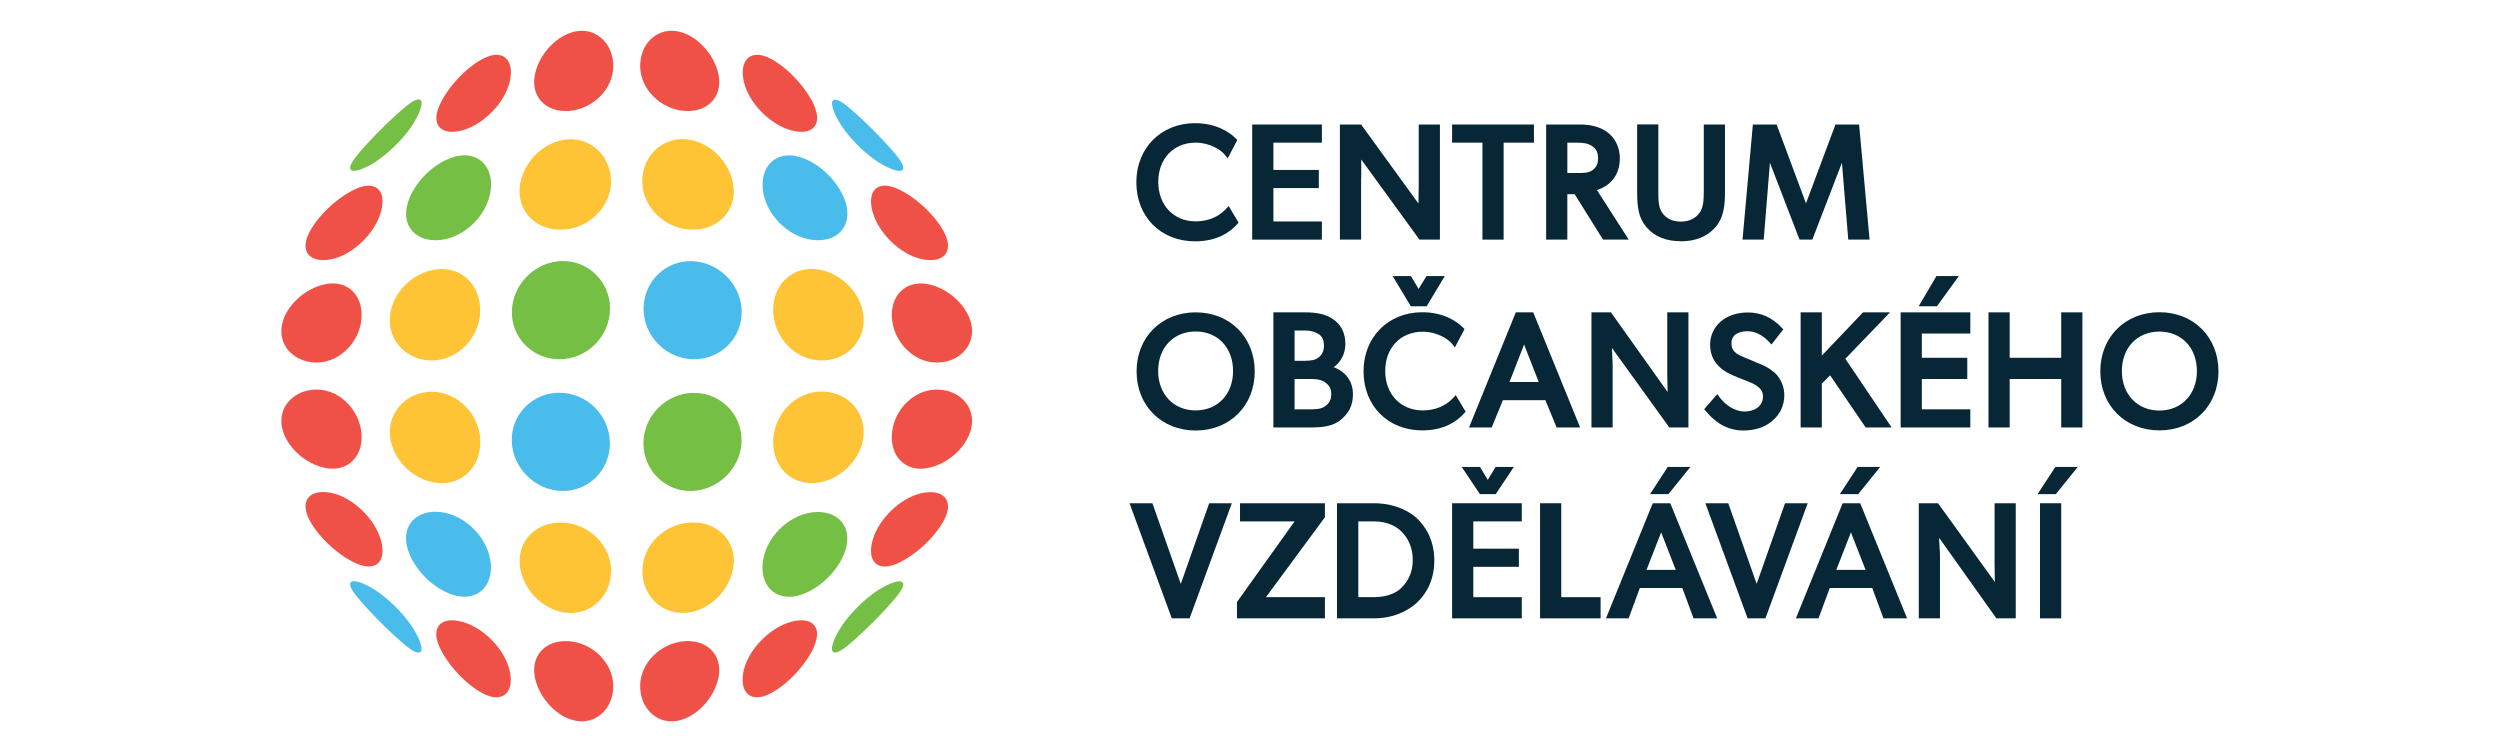 <?xml version="1.0" encoding="UTF-8"?>
<svg xmlns="http://www.w3.org/2000/svg" version="1.1" viewBox="0 0 205.22 61.74">
  <defs>
    <style>
      .cls-1 {
        fill: #ffc435;
      }

      .cls-2 {
        fill: #f05147;
      }

      .cls-3 {
        fill: #082736;
      }

      .cls-4 {
        fill: #75c044;
      }

      .cls-5 {
        fill: #4abcec;
      }
    </style>
  </defs>
  <!-- Generator: Adobe Illustrator 28.7.1, SVG Export Plug-In . SVG Version: 1.2.0 Build 142)  -->
  <g>
    <g id="Layer_1">
      <path class="cls-3" d="M98.11,19.81c1.81,0,2.87-.76,3.44-1.4l.12-.14-.81-1.36-.23.25c-.6.65-1.48,1.01-2.48,1.01-1.81,0-3.07-1.33-3.07-3.23s1.24-3.23,3.07-3.23c1.17,0,2.09.61,2.39.99l.24.3.79-1.51-.13-.13c-.48-.47-1.55-1.25-3.34-1.25-2.79,0-4.82,2.04-4.82,4.85s1.98,4.85,4.82,4.85"/>
      <polygon class="cls-3" points="108.51 18.18 104.53 18.18 104.53 15.44 108.26 15.44 108.26 13.95 104.53 13.95 104.53 11.71 108.51 11.71 108.51 10.22 102.79 10.22 102.79 19.67 108.51 19.67 108.51 18.18"/>
      <path class="cls-3" d="M111.74,14.66c0-.56.01-1.13,0-1.57l4.78,6.58h1.68v-9.45h-1.74v5c0,.55-.03,1.08-.02,1.49l-4.71-6.49h-1.74v9.45h1.74v-5.01Z"/>
      <polygon class="cls-3" points="121.69 19.67 123.43 19.67 123.43 11.71 125.92 11.71 125.92 10.22 119.2 10.22 119.2 11.71 121.69 11.71 121.69 19.67"/>
      <path class="cls-3" d="M128.66,11.71h.7c.57,0,1.01.04,1.36.3.33.23.46.54.46,1s-.14.72-.46.96c-.35.25-.78.23-1.36.23h-.7v-2.49ZM128.66,15.94h.6l2.33,3.73h2.11l-2.61-4.07c.97-.3,1.88-1.11,1.88-2.6,0-.85-.34-1.6-.96-2.1-.57-.45-1.35-.68-2.3-.68h-2.79v9.45h1.74v-3.73Z"/>
      <path class="cls-3" d="M137.96,19.81c1.22,0,2.19-.39,2.87-1.17.64-.76.77-1.67.77-2.88v-5.54h-1.74v5.43c0,.78-.03,1.41-.37,1.85-.35.46-.86.69-1.52.69s-1.17-.24-1.5-.69c-.36-.48-.34-1.21-.34-1.86v-5.43h-1.74v5.54c0,1.21.1,2.12.75,2.88.66.78,1.59,1.17,2.83,1.17"/>
      <polygon class="cls-3" points="145.29 13.36 147.72 19.67 148.77 19.67 151.2 13.36 151.72 19.67 153.47 19.67 152.61 10.22 150.67 10.22 148.25 16.69 145.84 10.22 143.89 10.22 143.04 19.67 144.78 19.67 145.29 13.36"/>
      <path class="cls-3" d="M98.15,27.21c1.81,0,3.07,1.33,3.07,3.24s-1.26,3.24-3.07,3.24-3.08-1.33-3.08-3.24,1.26-3.24,3.08-3.24M98.15,35.34c2.81,0,4.85-2.04,4.85-4.85s-2.04-4.85-4.85-4.85-4.85,2.04-4.85,4.85,2.04,4.85,4.85,4.85"/>
      <path class="cls-3" d="M106.27,31.11h1.04c.53,0,1.04-.01,1.43.25.38.26.54.54.54,1s-.16.75-.54,1.01c-.37.25-.84.23-1.43.23h-1.04v-2.49ZM108.19,29.38c-.22.16-.54.24-1.18.24h-.74v-2.49h.84c.54,0,.82.12,1.11.28.31.17.46.51.46.96,0,.51-.2.8-.49,1.01M104.53,25.64v9.45h3.08c1.12,0,1.84-.15,2.4-.59.72-.57,1.05-1.23,1.05-2.13,0-1.06-.57-1.84-1.58-2.23.59-.41.96-1.12.96-1.9,0-.9-.35-1.61-1.07-2.08-.6-.39-1.33-.52-2.26-.52h-2.58Z"/>
      <path class="cls-3" d="M116.8,27.23c1.17,0,2.09.61,2.39.99l.24.3.79-1.51-.13-.13c-.48-.47-1.55-1.25-3.34-1.25-2.79,0-4.82,2.04-4.82,4.85s1.98,4.85,4.82,4.85c1.81,0,2.87-.76,3.44-1.4l.12-.14-.81-1.36-.23.25c-.6.65-1.48,1.01-2.48,1.01-1.81,0-3.08-1.33-3.08-3.23s1.24-3.23,3.08-3.23"/>
      <path class="cls-3" d="M126.31,31.36h-2.4l1.2-3.08,1.2,3.08ZM127.77,35.09h1.94l-3.85-9.45h-1.43l-3.84,9.45h1.86l.92-2.24h3.49l.92,2.24Z"/>
      <path class="cls-3" d="M138.6,35.09v-9.45h-1.74v5.1c0,.55.03,1.03.03,1.44l-4.65-6.54h-1.6v9.45h1.74v-4.91c0-.56-.05-1.18-.06-1.62l4.71,6.53h1.57Z"/>
      <path class="cls-3" d="M143.21,33.78c-.87,0-1.64-.61-2.06-1.18l-.18-.25-1.08,1.24.14.16c.41.48,1.38,1.59,3.07,1.59.94,0,1.73-.25,2.35-.76.66-.54,1.02-1.3,1.02-2.13,0-.62-.2-1.16-.6-1.66-.33-.38-.9-.7-1.1-.79l-1.65-.69c-.63-.26-.99-.52-.99-1.13,0-.92,1-.99,1.3-.99.64,0,1.23.29,1.79.88l.2.21.97-1.25-.15-.15c-.77-.82-1.7-1.23-2.74-1.23-.89,0-1.66.25-2.22.72-.58.49-.9,1.17-.9,1.91,0,.69.22,1.28.65,1.72.26.28.58.51.96.69.34.17.95.41,1.44.6l.05.02c.43.17,1.24.49,1.24,1.22,0,.86-.75,1.25-1.5,1.25"/>
      <polygon class="cls-3" points="152.93 25.64 149.55 29.19 149.55 25.64 147.81 25.64 147.81 35.09 149.55 35.09 149.55 31.49 150.23 30.81 153.15 35.09 155.28 35.09 151.48 29.45 155.15 25.64 152.93 25.64"/>
      <polygon class="cls-3" points="161.74 33.6 157.76 33.6 157.76 31.11 161.49 31.11 161.49 29.37 157.76 29.37 157.76 27.38 161.74 27.38 161.74 25.64 156.02 25.64 156.02 35.09 161.74 35.09 161.74 33.6"/>
      <polygon class="cls-3" points="169.2 29.37 164.97 29.37 164.97 25.64 163.23 25.64 163.23 35.09 164.97 35.09 164.97 31.11 169.2 31.11 169.2 35.09 170.94 35.09 170.94 25.64 169.2 25.64 169.2 29.37"/>
      <path class="cls-3" d="M177.26,33.7c-1.81,0-3.08-1.33-3.08-3.24s1.26-3.24,3.08-3.24,3.08,1.33,3.08,3.24-1.27,3.24-3.08,3.24M177.26,25.63c-2.81,0-4.85,2.04-4.85,4.85s2.04,4.85,4.85,4.85,4.85-2.04,4.85-4.85-2.04-4.85-4.85-4.85"/>
      <polygon class="cls-3" points="96.93 47.93 94.6 41.31 92.72 41.31 96.19 50.76 97.65 50.76 101.12 41.31 99.26 41.31 96.93 47.93"/>
      <polygon class="cls-3" points="108.76 42.46 108.76 41.31 101.79 41.31 101.79 42.8 106.27 42.8 101.54 49.42 101.54 50.76 108.76 50.76 108.76 49.02 103.92 49.02 108.76 42.46"/>
      <path class="cls-3" d="M112.78,49.02h-1.28v-6.22h1.28c1.23,0,1.91.5,2.21.78.65.62.98,1.43.98,2.39s-.33,1.71-.98,2.33c-.3.28-.98.72-2.21.72M116.28,42.52c-.4-.37-1.55-1.21-3.51-1.21h-3.02v9.45h3.02c1.96,0,3.1-.89,3.51-1.26.67-.61,1.46-1.72,1.46-3.49s-.8-2.88-1.46-3.49"/>
      <polygon class="cls-3" points="120.94 46.53 124.68 46.53 124.68 45.04 120.94 45.04 120.94 42.8 124.92 42.8 124.92 41.31 119.2 41.31 119.2 50.76 124.92 50.76 124.92 49.02 120.94 49.02 120.94 46.53"/>
      <polygon class="cls-3" points="128.16 41.31 126.42 41.31 126.42 50.76 131.39 50.76 131.39 49.02 128.16 49.02 128.16 41.31"/>
      <path class="cls-3" d="M137.56,46.78h-2.4l1.2-3.08,1.2,3.08ZM135.67,41.31l-3.84,9.45h1.86l.92-2.49h3.49l.92,2.49h1.94l-3.85-9.45h-1.43Z"/>
      <polygon class="cls-3" points="146.53 41.31 144.2 47.93 141.87 41.31 139.99 41.31 143.46 50.76 144.92 50.76 148.39 41.31 146.53 41.31"/>
      <path class="cls-3" d="M153.14,46.78h-2.4l1.2-3.08,1.2,3.08ZM151.26,41.31l-3.84,9.45h1.86l.92-2.49h3.49l.92,2.49h1.94l-3.85-9.45h-1.43Z"/>
      <path class="cls-3" d="M163.73,46.26c0,.55.01,1.1.02,1.51l-4.66-6.46h-1.58v9.45h1.74v-5.06c0-.56-.07-1.11-.07-1.55l4.7,6.61h1.59v-9.45h-1.74v4.95Z"/>
      <rect class="cls-3" x="167.46" y="41.31" width="1.74" height="9.45"/>
      <g>
        <path class="cls-4" d="M34.23,9.61c-.74,1.49-2.56,3.3-4.04,4.04-1.49.74-1.9.34-.89-.89,1-1.23,2.82-3.04,4.05-4.05,1.22-1,1.63-.6.89.89"/>
        <path class="cls-2" d="M41.84,6.7c-.39,1.73-2.14,3.51-3.86,3.99-1.73.48-2.6-.39-1.94-1.95.65-1.56,2.37-3.38,3.84-4.03,1.47-.65,2.36.26,1.97,1.99"/>
        <path class="cls-2" d="M50.34,5.5c-.04,1.83-1.66,3.42-3.57,3.6-1.9.17-3.18-1.1-2.88-2.87.3-1.77,1.87-3.44,3.51-3.68,1.64-.23,2.98,1.12,2.94,2.95"/>
        <path class="cls-2" d="M59,6.23c.3,1.77-.97,3.04-2.88,2.87-1.9-.17-3.52-1.77-3.57-3.6-.04-1.83,1.29-3.18,2.94-2.95,1.64.23,3.2,1.91,3.51,3.68"/>
        <path class="cls-2" d="M66.86,8.74c.65,1.56-.22,2.43-1.94,1.95-1.73-.48-3.47-2.26-3.86-3.99-.39-1.73.51-2.64,1.97-1.99,1.47.65,3.18,2.47,3.84,4.03"/>
        <path class="cls-5" d="M73.6,12.77c1,1.23.59,1.63-.89.89-1.49-.74-3.3-2.55-4.04-4.04-.74-1.49-.34-1.89.89-.89,1.23,1,3.04,2.82,4.05,4.05"/>
        <path class="cls-2" d="M31.27,17.4c-.48,1.73-2.26,3.47-3.99,3.86-1.73.39-2.64-.51-1.99-1.97.65-1.47,2.47-3.18,4.03-3.83,1.56-.65,2.43.22,1.95,1.94"/>
        <path class="cls-4" d="M40.27,15.65c-.25,1.97-2.07,3.79-4.04,4.04-1.97.25-3.24-1.02-2.81-2.82.42-1.8,2.24-3.61,4.04-4.04,1.8-.42,3.07.84,2.82,2.81"/>
        <path class="cls-1" d="M50.16,14.93c-.03,2.07-1.83,3.83-3.98,3.92-2.15.09-3.71-1.47-3.52-3.48.2-2.01,1.95-3.78,3.92-3.93,1.98-.15,3.6,1.43,3.57,3.5"/>
        <path class="cls-1" d="M60.22,15.37c.2,2.01-1.37,3.57-3.52,3.48-2.15-.09-3.95-1.85-3.98-3.92-.03-2.07,1.59-3.65,3.57-3.5,1.98.15,3.73,1.93,3.92,3.93"/>
        <path class="cls-5" d="M69.48,16.87c.42,1.8-.84,3.07-2.81,2.82-1.97-.25-3.79-2.07-4.04-4.04-.25-1.97,1.02-3.24,2.82-2.81,1.8.42,3.61,2.24,4.04,4.04"/>
        <path class="cls-2" d="M77.61,19.29c.65,1.47-.26,2.36-1.99,1.97-1.73-.39-3.51-2.13-3.99-3.86-.48-1.73.39-2.6,1.95-1.94,1.56.65,3.38,2.37,4.03,3.83"/>
        <path class="cls-2" d="M29.67,26.19c-.17,1.9-1.77,3.52-3.6,3.57-1.83.04-3.18-1.29-2.95-2.94.23-1.64,1.91-3.2,3.68-3.51s3.04.97,2.87,2.88"/>
        <path class="cls-1" d="M39.42,25.61c-.09,2.15-1.85,3.95-3.92,3.98-2.07.03-3.65-1.59-3.5-3.57.15-1.98,1.93-3.73,3.93-3.92,2.01-.2,3.57,1.37,3.48,3.52"/>
        <path class="cls-4" d="M50.07,25.37c-.01,2.25-1.88,4.11-4.12,4.12-2.25.01-4-1.79-3.93-3.98.07-2.18,1.89-4.01,4.08-4.08,2.18-.07,3.99,1.69,3.98,3.93"/>
        <path class="cls-5" d="M60.88,25.51c.07,2.19-1.69,3.99-3.93,3.98s-4.11-1.88-4.12-4.12,1.79-4,3.98-3.93,4.01,1.89,4.08,4.08"/>
        <path class="cls-1" d="M70.89,26.02c.15,1.98-1.43,3.6-3.5,3.57-2.07-.03-3.83-1.83-3.92-3.98-.09-2.15,1.47-3.71,3.48-3.52,2.01.2,3.78,1.95,3.94,3.92"/>
        <path class="cls-2" d="M79.77,26.82c.23,1.64-1.12,2.98-2.95,2.94-1.83-.04-3.42-1.67-3.6-3.57-.17-1.9,1.1-3.18,2.87-2.88,1.77.31,3.44,1.86,3.68,3.51"/>
        <path class="cls-2" d="M29.67,35.55c.17,1.9-1.1,3.18-2.87,2.88s-3.44-1.87-3.68-3.51c-.23-1.64,1.12-2.98,2.95-2.94,1.83.04,3.42,1.66,3.6,3.57"/>
        <path class="cls-1" d="M39.42,36.13c.09,2.15-1.47,3.71-3.48,3.52-2.01-.2-3.78-1.95-3.93-3.92-.15-1.98,1.43-3.6,3.5-3.57,2.07.03,3.83,1.83,3.92,3.98"/>
        <path class="cls-5" d="M50.07,36.37c0,2.25-1.79,4-3.98,3.93-2.18-.07-4.01-1.89-4.08-4.08-.07-2.18,1.69-3.99,3.93-3.98,2.24,0,4.11,1.88,4.12,4.12"/>
        <path class="cls-4" d="M60.88,36.22c-.07,2.19-1.89,4.01-4.08,4.08s-3.99-1.69-3.98-3.93,1.88-4.11,4.12-4.12,4,1.79,3.93,3.98"/>
        <path class="cls-1" d="M70.89,35.72c-.15,1.98-1.93,3.73-3.94,3.92-2.01.2-3.57-1.37-3.48-3.52.09-2.15,1.85-3.95,3.92-3.98,2.07-.03,3.65,1.59,3.5,3.57"/>
        <path class="cls-2" d="M79.77,34.92c-.23,1.64-1.91,3.2-3.68,3.51s-3.04-.97-2.87-2.88,1.77-3.53,3.6-3.57c1.83-.04,3.18,1.29,2.95,2.94"/>
        <path class="cls-2" d="M31.27,44.34c.48,1.73-.39,2.6-1.95,1.94-1.56-.65-3.38-2.37-4.03-3.83-.65-1.47.26-2.36,1.99-1.97,1.73.39,3.51,2.14,3.99,3.86"/>
        <path class="cls-5" d="M40.27,46.09c.25,1.97-1.02,3.24-2.82,2.81-1.8-.42-3.61-2.24-4.04-4.04-.42-1.8.84-3.07,2.81-2.82,1.97.26,3.79,2.07,4.04,4.04"/>
        <path class="cls-1" d="M50.16,46.81c.03,2.07-1.59,3.65-3.57,3.5-1.98-.15-3.73-1.93-3.92-3.93-.2-2.01,1.37-3.57,3.52-3.48,2.15.09,3.95,1.85,3.98,3.92"/>
        <path class="cls-1" d="M60.22,46.37c-.2,2.01-1.95,3.78-3.92,3.94-1.98.15-3.6-1.43-3.57-3.5.03-2.07,1.83-3.83,3.98-3.92,2.15-.09,3.71,1.47,3.52,3.48"/>
        <path class="cls-4" d="M69.48,44.87c-.42,1.8-2.24,3.61-4.04,4.04-1.8.42-3.07-.84-2.82-2.81.25-1.97,2.07-3.79,4.04-4.04,1.97-.25,3.24,1.02,2.81,2.82"/>
        <path class="cls-2" d="M77.61,42.45c-.65,1.47-2.47,3.18-4.03,3.84-1.56.65-2.43-.22-1.95-1.94.48-1.73,2.26-3.47,3.99-3.86,1.73-.39,2.64.5,1.99,1.97"/>
        <path class="cls-5" d="M34.23,52.13c.74,1.49.34,1.9-.89.89-1.23-1-3.04-2.82-4.05-4.05-1-1.23-.59-1.63.89-.89,1.49.74,3.3,2.56,4.04,4.04"/>
        <path class="cls-2" d="M41.84,55.04c.39,1.73-.51,2.64-1.97,1.99s-3.18-2.47-3.84-4.03c-.65-1.56.22-2.43,1.94-1.95,1.73.48,3.47,2.26,3.86,3.99"/>
        <path class="cls-2" d="M50.34,56.24c.04,1.83-1.3,3.18-2.94,2.95-1.64-.23-3.2-1.91-3.51-3.68-.3-1.77.97-3.04,2.88-2.87,1.9.17,3.52,1.77,3.57,3.6"/>
        <path class="cls-2" d="M59,55.51c-.31,1.77-1.87,3.44-3.51,3.68-1.64.23-2.98-1.12-2.94-2.95.04-1.83,1.66-3.42,3.57-3.6,1.9-.17,3.18,1.1,2.88,2.87"/>
        <path class="cls-2" d="M66.86,53c-.65,1.56-2.37,3.38-3.84,4.03-1.47.65-2.36-.26-1.97-1.99.39-1.73,2.14-3.51,3.86-3.99,1.73-.48,2.6.39,1.94,1.95"/>
        <path class="cls-4" d="M73.6,48.97c-1,1.23-2.82,3.04-4.05,4.05-1.23,1-1.63.59-.89-.89.74-1.49,2.55-3.3,4.04-4.04,1.49-.74,1.9-.34.89.89"/>
      </g>
      <polygon class="cls-3" points="116.45 23.72 115.82 22.66 114.32 22.66 115.81 25.14 117.11 25.14 118.6 22.66 117.1 22.66 116.45 23.72"/>
      <polygon class="cls-3" points="160.8 22.66 158.96 22.66 157.5 25.14 159 25.14 160.8 22.66"/>
      <polygon class="cls-3" points="122.78 40.56 124.27 38.33 122.77 38.33 122.13 39.39 121.49 38.33 119.99 38.33 121.48 40.56 122.78 40.56"/>
      <polygon class="cls-3" points="138.76 38.33 136.9 38.33 135.45 40.56 136.96 40.56 138.76 38.33"/>
      <polygon class="cls-3" points="151.03 40.56 152.54 40.56 154.34 38.33 152.49 38.33 151.03 40.56"/>
      <polygon class="cls-3" points="167.26 40.56 168.76 40.56 170.56 38.33 168.72 38.33 167.26 40.56"/>
    </g>
  </g>
</svg>